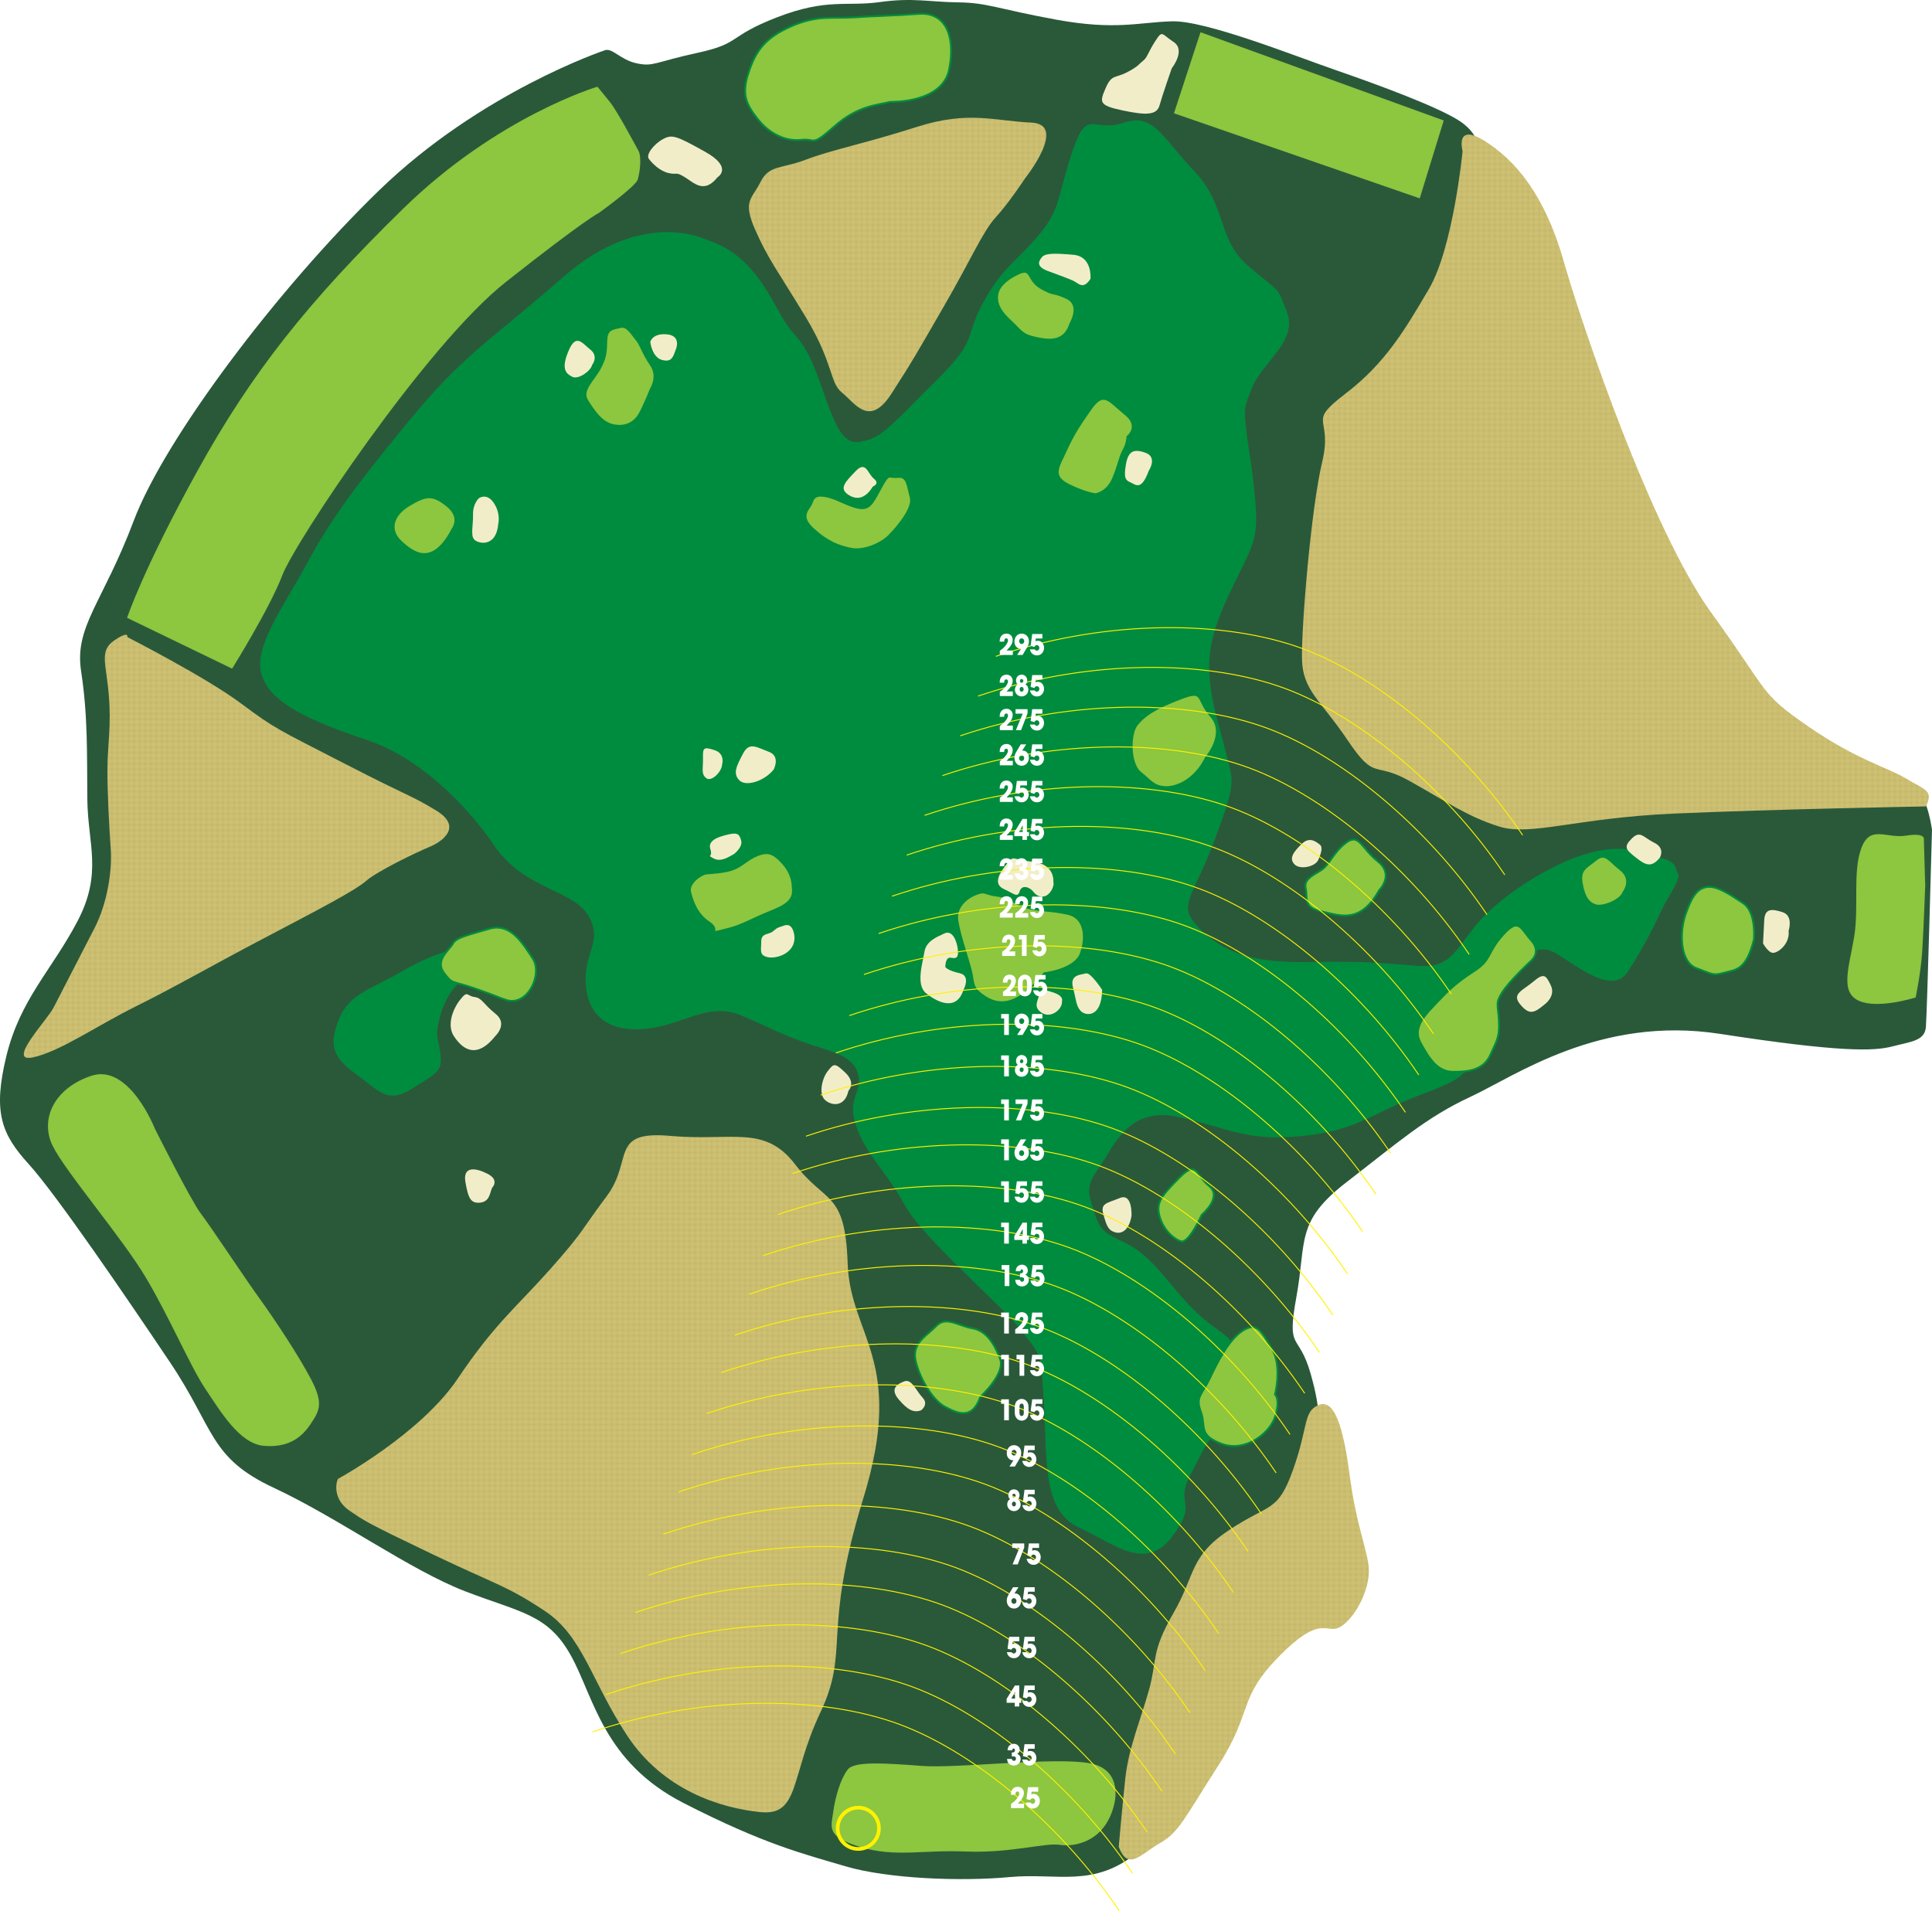 <!-- Generator: Adobe Illustrator 24.1.0, SVG Export Plug-In  -->
<svg version="1.1" xmlns="http://www.w3.org/2000/svg" xmlns:xlink="http://www.w3.org/1999/xlink" x="0px" y="0px"
	 width="1043.591px" height="1032.325px" viewBox="0 0 1043.591 1032.325" style="enable-background:new 0 0 1043.591 1032.325;"
	 xml:space="preserve">
<style type="text/css">
	.st0{fill:none;}
	.st1{clip-path:url(#SVGID_2_);fill:none;stroke:#C1B56C;stroke-width:2;stroke-dasharray:2,1;}
	.st2{fill:#2A593A;}
	.st3{fill:#008C3E;}
	.st4{fill:#F2EDC9;}
	.st5{fill:#8DC63F;stroke:#008C3E;}
	.st6{fill:#8DC63F;}
	.st7{fill:url(#NATIVE);}
	.st8{fill:none;stroke:#FFF200;stroke-width:0.5;}
	.st9{fill:none;stroke:#FFF200;stroke-width:2;}
	.st10{fill:#FFFFFF;}
</style>
<defs>
	
		<pattern  x="-43.056" y="777.066" width="72" height="72" patternUnits="userSpaceOnUse" id="NATIVE" viewBox="0 -72 72 72" style="overflow:visible;">
		<g>
			<rect y="-72" class="st0" width="72" height="72"/>
			<g>
				<defs>
					<rect id="SVGID_1_" y="-72" width="72" height="72"/>
				</defs>
				<use xlink:href="#SVGID_1_"  style="overflow:visible;fill:#D3C574;"/>
				<clipPath id="SVGID_2_">
					<use xlink:href="#SVGID_1_"  style="overflow:visible;"/>
				</clipPath>
				<line class="st1" x1="0.5" y1="-1.5" x2="71.5" y2="-1.5"/>
				<line class="st1" x1="0.5" y1="-4.5" x2="71.5" y2="-4.5"/>
				<line class="st1" x1="0.5" y1="-7.5" x2="71.5" y2="-7.5"/>
				<line class="st1" x1="0.5" y1="-10.5" x2="71.5" y2="-10.5"/>
				<line class="st1" x1="0.5" y1="-13.5" x2="71.5" y2="-13.5"/>
				<line class="st1" x1="0.5" y1="-16.5" x2="71.5" y2="-16.5"/>
				<line class="st1" x1="0.5" y1="-19.5" x2="71.5" y2="-19.5"/>
				<line class="st1" x1="0.5" y1="-22.5" x2="71.5" y2="-22.5"/>
				<line class="st1" x1="0.5" y1="-25.5" x2="71.5" y2="-25.5"/>
				<line class="st1" x1="0.5" y1="-28.5" x2="71.5" y2="-28.5"/>
				<line class="st1" x1="0.5" y1="-31.5" x2="71.5" y2="-31.5"/>
				<line class="st1" x1="0.5" y1="-34.5" x2="71.5" y2="-34.5"/>
				<line class="st1" x1="0.5" y1="-37.5" x2="71.5" y2="-37.5"/>
				<line class="st1" x1="0.5" y1="-40.5" x2="71.5" y2="-40.5"/>
				<line class="st1" x1="0.5" y1="-43.5" x2="71.5" y2="-43.5"/>
				<line class="st1" x1="0.5" y1="-46.5" x2="71.5" y2="-46.5"/>
				<line class="st1" x1="0.5" y1="-49.5" x2="71.5" y2="-49.5"/>
				<line class="st1" x1="0.5" y1="-52.5" x2="71.5" y2="-52.5"/>
				<line class="st1" x1="0.5" y1="-55.5" x2="71.5" y2="-55.5"/>
				<line class="st1" x1="0.5" y1="-58.5" x2="71.5" y2="-58.5"/>
				<line class="st1" x1="0.5" y1="-61.5" x2="71.5" y2="-61.5"/>
				<line class="st1" x1="0.5" y1="-64.5" x2="71.5" y2="-64.5"/>
				<line class="st1" x1="0.5" y1="-67.5" x2="71.5" y2="-67.5"/>
				<line class="st1" x1="0.5" y1="-70.5" x2="71.5" y2="-70.5"/>
			</g>
		</g>
	</pattern>
</defs>
<path class="st2" d="M326.335,27.292c0,0-66.687,22.347-121.499,75.486S88.964,236.95,72.219,281.35s-32.131,57.009-28.404,81.305
	c3.727,24.296,3.11,45.127,3.365,69.321c0.255,24.193,8.417,39.586-5.428,65.863c-13.845,26.277-30.853,42.035-38.29,72.533
	s-2.645,42.316,12.027,58.458C30.16,644.971,67.46,699.592,91.82,735.897s21.129,51.5,56.09,67.826s73.737,44.581,103.699,56.033
	s44.393,12.297,56.796,34.627c12.404,22.33,17.341,57.364,60.882,79.644s64.379,27.346,87.39,34.144
	c23.011,6.798,62.721,8.254,88.647,5.826c25.926-2.428,45.685,6.22,69.63-13.781s31.127-74.692,31.127-74.692l54.39-113.894
	l11.218-40.811c0,0,2.812-5.755-3.734-28.744c-6.546-22.99-13.146-11.371-7.661-41.649c5.485-30.278-0.607-40.466,27.133-61.883
	c27.74-21.417,43.015-35.003,66.974-46.107c23.959-11.104,69.69-43.941,134.584-33.955s83.119,9.415,93.205,6.795
	c10.086-2.62,17.462-2.957,18.101-10.444s3.302-106.652,3.302-106.652s-2.414-17.029-7.082-18.975
	c-4.668-1.945-49.274-11.747-49.274-11.747L777.932,266.556l20.754-184.251c0,0,1.505-8.573-9.248-16.259
	c-10.753-7.686-45.816-20.54-67.418-27.992s-70.78-27.119-89.005-26.547c-18.226,0.571-30.587,4.931-62.384-0.877
	s-37.119-9.163-52.959-9.354c-15.84-0.192-24.523-2.673-42.529-0.149s-28.428-2.233-55.426,8.225s-19.181,14.026-42.824,19.163
	s-23.856,7.632-32.972,5.694S330.563,25.332,326.335,27.292z"/>
<path class="st3" d="M382.022,129.712c0,0-34.313-18.002-77.451,19.665s-53.646,41.455-84.784,79.331s-42.768,54.809-54.39,76.426
	c-11.622,21.618-28.842,44.387-24.019,59.464s24.609,24.303,57.082,35.222c32.473,10.919,58.35,41.848,67.743,55.89
	s20.944,19.509,30.323,24.179c9.378,4.671,20.241,8.653,23.573,19.733c3.332,11.08-4.887,16.693-3.605,32.69
	s11.697,25.237,31.807,23.491c20.111-1.746,34.261-14.797,51.757-7.396c17.497,7.4,23.102,10.934,37.166,15.597
	c14.064,4.663,23.667,6.705,26.311,16.3c2.644,9.595-6.38,12.695-0.984,28.229c5.396,15.534,16.266,24.202,26.123,42.357
	c9.857,18.155,52.426,53.971,63.42,68.353c10.994,14.382,10.074,10.841,11.835,40.322c1.761,29.482-0.939,56.342,18.846,65.567
	c19.785,9.225,36.037,24.056,50.52,4.719c14.483-19.336,0.774-16.229,9.775-33.385s7.632-15.44,14.019-23.45
	s11.028-36.13,11.028-36.13s7.075-6.525-11.001-19.067c-18.076-12.542-26.101-28.3-38.804-39.365s-22.298-8.421-26.318-20.986
	s-6.424-15.418,1.672-26.744s15.489-33.509,43.269-27.268c27.78,6.241,36.362,13.084,65.728,10.295s38.722-12.175,59.165-20.208
	c20.443-8.032,28.554-9.988,33.565-20.967c5.011-10.979,22.773-52.034,22.773-52.034s10.268-10.53,19.531-6.888
	c9.263,3.642,32.039,25.548,41.388,11.476c9.349-14.071,16.068-28.367,18.574-33.857c2.505-5.489,10.601-16.816,8.769-19.213
	c-1.832-2.397,0.333-6.286-9.842-8.784c-10.175-2.498-18.069-7.857-38.288-2.453c-20.219,5.403-48.874,23.734-61.192,39.181
	c-12.318,15.447-14.591,22.994-31.393,21.763c-16.801-1.23-26.86-2.7-55.429-2.083c-28.569,0.617-45.602-2.67-60.709-16.588
	c-15.107-13.918-5.968-15.99,6.436-49.151s10.007-31.329,6.095-47.55s-7.468-24.673-8.75-40.67
	c-1.283-15.997,2.924-29.489,13.518-50.991c10.594-21.502,12.875-24.362,11.129-44.473c-1.746-20.111-3.238-24.108-4.629-36.448
	c-1.391-12.34-1.963-12.796,3.388-25.376c5.351-12.579,24.303-24.609,18.451-39.57c-5.852-14.961-2.644-9.595-20.496-24.766
	c-17.852-15.171-11.48-32.552-29.795-51.836c-18.316-19.284-21.763-31.393-38.325-25.881c-16.562,5.512-19.213-8.769-27.403,15.586
	s-5.893,30.865-18.783,45.856c-12.89,14.991-18.944,16.715-29.313,35.588c-10.369,18.873-2.483,19.546-24.505,41.294
	s-28.865,30.33-37.432,32.858c-8.567,2.528-13.709,3.107-21.169-16.88c-7.46-19.987-9.648-30.155-19.722-40.995
	C418.197,168.853,411.178,138.922,382.022,129.712z"/>
<path class="st4" d="M365.201,188.365c0,0,2.846-7.09-5.041-7.763c-7.886-0.673-8.907,4.128-8.907,4.128s0.927,8.227,6.301,9.704
	C362.928,195.911,363.608,192.71,365.201,188.365z"/>
<path class="st4" d="M319.846,197.122c0,0,3.65-4.577-0.927-8.227c-4.577-3.65-7.785-9.016-11.884,0.819
	c-4.098,9.835-1.238,12.116,2.079,13.825C312.431,205.248,319.165,200.323,319.846,197.122z"/>
<path class="st5" d="M480.87,55.043c0,0,28.229,0.984,31.856-17.65s-2.449-30.966-16.39-29.915
	c-13.941,1.051-23.312,1.066-35.195,1.885s-19.43-1.455-33.819,4.854c-14.389,6.308-19.292,13.63-23.158,25.521
	s-0.658,17.257,5.411,24.905c6.069,7.647,14.875,11.862,23.102,10.934c8.227-0.927,5.149,4.106,17.931-7.228
	C463.388,57.014,473.787,56.883,480.87,55.043z"/>
<path class="st4" d="M269.128,283.028c0,0,1.477-5.374-2.303-11.196c-3.781-5.822-8.118-2.73-8.118-2.73s-3.309,2.977-3.186,8.69
	c0.123,5.714-1.354,11.087,0.479,13.484S268.006,296.172,269.128,283.028z"/>
<path class="st4" d="M417.904,415.699c0,0,3.874-7.206-2.644-9.595s-10.523-5.583-13.941,1.051
	c-3.418,6.634-5.583,10.523-2.034,14.288C402.834,425.208,412.886,421.993,417.904,415.699z"/>
<path class="st4" d="M390.015,413.115c0,0,1.933-5.946-4.012-7.879c-5.946-1.933-6.402-1.361-6.279,4.353s-1.129,8.459,1.731,10.74
	C384.316,422.609,389.907,416.772,390.015,413.115z"/>
<path class="st4" d="M396.492,461.331c0,0,4.794-3.665,3.874-7.206s-2.064-4.454-6.634-3.418s-11.652,2.876-10.044,7.901
	c1.608,5.026-2.281,2.861,1.608,5.026C389.185,465.8,393.066,463.279,396.492,461.331z"/>
<path class="st4" d="M429.133,506.077c0,0-0.355-7.771-5.381-6.163c-5.026,1.608-3.997,1.492-6.394,3.324s-6.17,0.695-6.163,5.381
	c0.007,4.686-1.245,7.43,3.556,8.451C419.553,518.092,429.604,514.876,429.133,506.077z"/>
<path class="st4" d="M267.511,559.704c0,0,7.075-6.525,0.209-12c-6.866-5.475-7.213-8.56-11.443-9.124
	c-4.229-0.565-3.549-3.766-7.655,1.384s-7.292,13.84-3.511,19.662C248.893,565.447,256.562,573.435,267.511,559.704z"/>
<path class="st4" d="M265.813,641.646c0,0,4.222-4.121-2.412-7.539c-6.634-3.418-13.492-4.207-11.992,4.476
	c1.499,8.683,2.876,11.652,8.017,11.072C264.568,649.076,264.56,644.39,265.813,641.646z"/>
<path class="st4" d="M458.293,589.227c0,0,4.222-4.121-1.615-9.711s-6.293-5.018-9.487-1.013
	c-3.193,4.005-4.895,12.007-1.918,15.317S456.251,598.83,458.293,589.227z"/>
<path class="st4" d="M520.375,534.845c0,0,4.33-7.778-2.072-9.139c-6.402-1.361-7.662-3.302-7.662-3.302s-0.123-5.714,3.078-5.033
	c3.201,0.681,4.113-0.464,3.65-4.577c-0.464-4.113-2.76-10.624-7.213-8.56s-9.936,4.244-10.841,10.074
	c-0.905,5.83-4.772,17.721,0.95,22.283C505.985,541.153,516.508,546.736,520.375,534.845z"/>
<path class="st4" d="M573.639,540.817c0,0,1.253-2.745-4.693-4.678s-6.974-1.817-7.655,1.384s-3.418,6.634,1.615,9.711
	C567.94,550.311,574.103,544.93,573.639,540.817z"/>
<path class="st4" d="M595.343,534.726c0,0-6.301-9.704-8.814-8.9c-2.513,0.804-8.799,0.471-6.959,7.554s1.615,9.711,4.02,12.564
	S595.025,550.383,595.343,534.726z"/>
<path class="st4" d="M568.965,476.256c0,0,1.013-9.487-11.102-10.725c-12.116-1.238-9.835-4.098-14.397,1.623
	s-6.611,10.639-1.122,13.144c5.489,2.505,7.322,4.902,8.459,1.129s5.482-2.18,7.314,0.217c1.832,2.397,4.005,3.193,6.518,2.389
	C567.148,483.23,569.769,478.769,568.965,476.256z"/>
<path class="st4" d="M711.912,464.829c0,0,3.418-6.634,1.129-8.459s-5.721-4.562-9.943-0.441c-4.222,4.121-6.959,7.554-3.983,10.863
	C702.092,470.101,710.203,468.146,711.912,464.829z"/>
<path class="st4" d="M611.194,656.866c0,0,0.666-12.572-6.301-9.704s-10.624,2.76-8.9,8.814c1.724,6.054,2.528,8.567,6.301,9.704
	C606.067,666.817,609.948,664.297,611.194,656.866z"/>
<path class="st4" d="M497.537,761.843c0,0,4.338-3.092,0.789-6.858c-3.549-3.766-5.845-10.276-9.842-8.784
	c-3.997,1.492-7.879,4.012-3.07,9.719C490.223,761.626,493.54,763.335,497.537,761.843z"/>
<path class="st4" d="M834.202,542.688c0,0,6.279-4.353,3.526-10.291c-2.752-5.938-3.896-6.851-9.603-2.042
	s-11.76,6.533-6.952,12.239C825.983,548.301,828.495,547.497,834.202,542.688z"/>
<path class="st4" d="M896.587,463.278c0,0,3.078-5.033-2.984-7.995c-6.062-2.962-7.554-6.959-12.232-2.266
	c-4.678,4.693-2.962,6.062,2.188,10.168S892.025,468.999,896.587,463.278z"/>
<path class="st4" d="M966.133,502.823c0,0,2.73-8.118-3.216-10.052c-5.946-1.933-9.603-2.042-9.936,4.244
	c-0.333,6.286-0.666,12.572-0.666,12.572s2.636,4.91,5.265,5.134S966.944,510.021,966.133,502.823z"/>
<path class="st4" d="M620.495,254.355c0,0,4.902-7.322-1.615-9.711c-6.518-2.39-9.487-1.013-10.732,6.417
	c-1.245,7.43-0.101,8.343,2.644,9.595S616.513,265.218,620.495,254.355z"/>
<path class="st4" d="M589.017,150.639c0,0,1.238-12.116-9.277-13.013s-15.201-0.89-17.026,1.398
	c-1.825,2.289-3.078,5.033,3.44,7.423c6.518,2.39,10.863,3.983,13.608,5.235C582.507,152.934,585.027,156.816,589.017,150.639z"/>
<path class="st4" d="M632.948,36.859c0,0,7.756-9.726,1.006-14.172s-5.953-6.619-9.943-0.441s-4.214,8.806-6.611,10.639
	c-2.397,1.832-2.281,2.861-8.675,6.185c-6.394,3.324-8.227,0.927-11.529,8.589s-3.642,9.263,9.162,11.985
	c12.804,2.722,18.518,2.599,19.995-2.775C627.829,51.495,632.948,36.859,632.948,36.859z"/>
<path class="st4" d="M387.567,95.762c0,0,8.791-5.157-6.765-13.817c-15.556-8.661-17.729-9.457-22.638-6.821
	c-4.91,2.636-9.472,8.358-7.64,10.755c1.832,2.397,5.953,6.619,10.755,7.64s3.541-0.92,8.574,2.158
	C374.887,98.753,380.268,104.916,387.567,95.762z"/>
<path class="st5" d="M244.448,285.81c0,0,5.018-6.293-2.991-12.68s-11.551-5.467-20.342-0.31
	c-8.791,5.157-11.521,13.275-4.54,19.778C223.555,299.099,233.738,306.283,244.448,285.81z"/>
<path class="st5" d="M351.523,210.214c0,0,4.446-6.75,0.094-13.028s-5.388-10.848-7.793-13.701
	c-2.404-2.853-5.041-7.763-8.582-6.843s-7.198,0.811-7.647,6.069c-0.449,5.258,0.471,8.799-3.403,16.005
	c-3.874,7.206-10.609,12.131-6.828,17.953c3.781,5.822,7.561,11.645,13.963,13.006c6.402,1.361,11.312-1.275,13.933-5.736
	C347.88,219.477,351.523,210.214,351.523,210.214z"/>
<path class="st5" d="M480.214,289.434c0,0,13.578-13.507,11.738-20.589c-1.84-7.082-1.847-11.768-6.989-11.188
	c-5.142,0.58-4.461-2.621-8.791,5.157c-4.33,7.778-5.923,12.123-11.181,11.674c-5.258-0.449-11.435-4.439-16.809-5.916
	c-5.374-1.477-8.459-1.129-9.595,2.644c-1.137,3.773-7.531,7.097,0.595,14.513s14.071,9.349,20.473,10.71
	S475.536,294.127,480.214,289.434z"/>
<path class="st4" d="M471.487,262.821c0,0,3.997-1.492,0.565-4.229s-4.244-9.936-9.835-4.098c-5.59,5.837-9.356,9.386-3.751,12.92
	C464.071,270.946,468.409,267.854,471.487,262.821z"/>
<path class="st5" d="M428.176,479.109c0,0,0.333-6.286-5.048-12.449s-8.582-6.843-14.064-4.663
	c-5.482,2.18-8.676,6.185-13.701,7.793c-5.026,1.608-10.74,1.731-13.825,2.079c-3.085,0.348-9.82,5.273-8.784,9.842
	s3.448,12.108,10.197,16.554c6.75,4.446-1.361,6.402,6.75,4.446c8.111-1.956,9.595-2.644,19.987-7.46
	C420.08,490.435,429.791,488.82,428.176,479.109z"/>
<path class="st5" d="M578.199,174.769c0,0,6.155-10.066-2.079-13.825c-8.234-3.758-5.83-0.905-13.608-5.235
	c-7.778-4.33-4.932-11.42-12.355-7.98c-7.423,3.44-10.616,7.445-11.297,10.646c-0.681,3.201-0.673,7.886,6.308,14.389
	c6.982,6.503,6.641,8.103,14.644,9.805C567.814,184.271,575.129,184.488,578.199,174.769z"/>
<path class="st5" d="M609.038,235.86c0,0,7.191-5.497-1.391-12.34c-8.582-6.843-11.334-12.781-18.518-2.599
	s-9.805,14.644-13.563,22.878c-3.758,8.234-7.864,13.383,1.514,18.054c9.378,4.671,14.636,5.119,14.636,5.119
	s6.17-0.696,9.472-8.358c3.302-7.662,3.41-11.319,5.576-15.208S609.038,235.86,609.038,235.86z"/>
<path class="st5" d="M651.483,409.156c0,0,11.065-12.703,2.707-22.175c-8.358-9.472-3.223-14.737-16.7-9.573
	c-13.477,5.164-19.299,8.945-23.405,14.094c-4.106,5.149-3.852,21.262,1.87,25.824c5.721,4.562,7.097,7.531,13.383,7.864
	C635.624,425.524,645.56,421.279,651.483,409.156z"/>
<path class="st5" d="M564.13,525.747c0,0,16.453-1.855,19.64-10.545c3.186-8.69,2.483-19.546-7.12-21.588
	c-9.603-2.042-14.745-1.462-21.719-3.28s-9.494-5.699-16.352-6.488c-6.858-0.789-6.062-2.962-11.544-0.782
	s-10.16,6.873-10.037,12.587c0.123,5.714,5.519,21.247,7.359,28.33s0.015,9.371,7.337,14.273
	C539.016,543.158,549.075,544.628,564.13,525.747z"/>
<path class="st5" d="M744.965,480.89c0,0,8.444-8.242-0.71-15.541c-9.154-7.299-10.081-15.526-17.272-10.029
	s-8.552,11.899-13.918,15.107s-8.791,5.157-7.756,9.726c1.036,4.57-1.47,10.059,8.133,12.101S734.595,499.763,744.965,480.89z"/>
<path class="st5" d="M947.398,507.538c0,0,1.462-14.745-5.86-19.647c-7.322-4.902-14.071-9.349-19.213-8.769
	c-5.142,0.58-8.335,4.585-11.862,14.875c-3.526,10.291-2.816,25.832,5.875,29.018c8.69,3.186,8.806,4.214,14.86,2.49
	C937.253,523.782,943.083,524.687,947.398,507.538z"/>
<path class="st5" d="M876.846,482.166c0,0,5.475-6.866-1.391-12.34c-6.866-5.475-8.358-9.472-13.608-5.235
	c-5.25,4.237-8.791,5.157-7.408,12.811s3.788,10.508,7.561,11.645C865.774,490.183,875.253,486.511,876.846,482.166z"/>
<path class="st5" d="M826.394,519.616c0,0,6.735-4.925,0.782-11.544c-5.953-6.619-6.649-12.789-15.433-2.947
	c-8.784,9.842-5.807,13.152-15.511,19.452c-9.704,6.301-13.926,10.422-19.972,16.831c-6.047,6.409-13.578,13.507-8.993,21.842
	c4.584,8.335,9.053,15.642,17.396,15.743c8.343,0.101,16.569-0.826,20.328-9.061c3.758-8.234,5.127-9.951,4.656-18.749
	c-0.471-8.799-2.072-9.139,1.918-15.317S826.394,519.616,826.394,519.616z"/>
<path class="st5" d="M649.134,656.235c0,0,11.413-9.618,3.975-15.549c-7.438-5.931-6.308-14.389-16.121-4.431
	c-9.812,9.958-12.55,13.391-10.71,20.473c1.84,7.082,7.105,12.217,11.45,13.81C642.074,672.131,649.134,656.235,649.134,656.235z"/>
<path class="st5" d="M688.715,753.31c0,0,3.975-15.548-1.754-24.796s-7.909-14.73-15.672-9.689s-13.686,17.164-17.901,25.97
	s-7.756,9.726-4.772,17.721c2.984,7.995-1.694,12.688,11.342,17.467c13.036,4.779,26.389-6.099,29.003-15.246
	C691.576,755.591,688.715,753.31,688.715,753.31z"/>
<path class="st5" d="M529.524,754.592c0,0,13.694-12.478,10.71-20.473c-2.984-7.995-7.453-15.302-14.883-16.547
	c-7.43-1.245-14.296-6.72-19.43-1.455s-13.013,9.277-11.514,17.96c1.499,8.683,8.72,21.928,15.926,25.802
	C517.539,763.754,525.201,767.056,529.524,754.592z"/>
<path class="st6" d="M323.601,114.948c0,0,19.748-14.202,20.885-17.975c1.137-3.773,2.266-12.232,0.318-15.657
	c-1.948-3.425-11.233-21.124-15.47-26.374s-6.641-8.103-6.641-8.103s-53.915,15.971-105.033,65.993s-81.684,88.355-111.084,141.656
	s-37.929,79.257-37.929,79.257l56.727,27.451c0,0,20.29-32.488,27.118-50.441c6.828-17.953,77.627-124.347,120.657-158.357
	S323.601,114.948,323.601,114.948z"/>
<path class="st6" d="M83.599,609.594c0,0-13.884-35.405-34.444-28.401s-27.504,23.928-20.739,37.746s37.334,49.424,50.168,70.888
	c12.834,21.464,24.19,48.302,32.323,60.403c8.133,12.101,18.446,29.684,31.59,30.805s20.335-4.375,25.237-11.697
	c4.902-7.322,7.068-11.211,0.419-24c-6.649-12.789-19.823-32.653-27.84-43.725c-8.017-11.073-26.232-38.699-31.729-45.89
	S83.599,609.594,83.599,609.594z"/>
<path class="st3" d="M253.605,510.242c0,0-19.307,4.259-35.405,13.884c-16.098,9.625-29.351,12.161-35.042,26.34
	c-5.691,14.18-3.395,20.69,9.075,29.699s16.94,16.315,30.069,8.066c13.129-8.249,16.67-9.169,15.627-18.424
	c-1.043-9.255-3.1-9.023-0.602-19.198c2.498-10.175,6.944-16.925,11.282-20.017c4.338-3.093,6.735-4.925,6.735-4.925
	L253.605,510.242z"/>
<path class="st5" d="M286.884,533.768c2.925-5.01,3.694-11.624,0.902-15.923c-6.301-9.704-12.602-19.408-23.682-16.076
	c-11.08,3.332-17.706,4.599-19.415,7.916s-9.928,8.93-5.003,15.664s4.121,4.222,16.584,8.545
	c12.453,4.319,13.606,5.234,17.372,6.369C279.225,541.947,284.06,538.605,286.884,533.768z"/>
<path class="st6" d="M601.758,975.039c0,0,5.684-18.865-12.95-22.493c-18.633-3.627-71.535,2.857-90.965,1.402
	c-19.43-1.455-36.231-2.685-39.881,1.892s-6.72,14.296-7.849,22.754c-1.129,8.459-4.207,13.492,14.658,19.176
	s33.487,1.432,57.03,2.423c23.543,0.991,43.19-4.869,50.621-3.623C579.852,997.816,596.762,995.389,601.758,975.039z"/>
<path class="st6" d="M1039.919,478.363l-0.725-24.912c0,0,1.137-3.773-9.603-2.042c-10.74,1.731-19.437-6.14-24.216,6.895
	c-4.779,13.036-1.092,31.886-3.923,48.347c-2.831,16.461-7.61,29.496,2.797,34.051c10.407,4.555,30.51-1.877,30.51-1.877
	s2.722-12.804,3.504-24.347S1039.919,478.363,1039.919,478.363z"/>
<polygon class="st6" points="779.844,65.081 648.46,17.407 634.13,61.199 766.883,107.157 "/>
<path class="st7" d="M553.732,96.297c0,0,23.267-29.179,3.381-30.061c-19.886-0.883-34.066-6.574-61.708,2.27
	c-27.642,8.844-46.492,12.531-59.969,17.695s-19.995,2.775-24.665,12.153c-4.671,9.378-9.812,9.958-2.816,25.832
	c6.996,15.874,11.805,21.58,27.159,46.926c15.354,25.346,12.856,35.521,19.722,40.995c6.866,5.475,14.658,19.176,26.628,0.643
	s13.679-21.849,28.495-47.472c14.816-25.622,20.963-40.374,27.922-47.928C544.84,109.796,553.732,96.297,553.732,96.297z"/>
<path class="st7" d="M68.777,344.144c0,0,1.137-3.773-7.082,1.84c-8.219,5.613-4.323,12.463-2.924,29.489
	c1.398,17.026-0.643,26.628-0.737,39.657s0.965,31.654,1.784,43.538s-1.896,29.373-8.732,42.641s-18.798,36.485-22.216,43.119
	c-3.418,6.634-25.78,29.983-11.043,26.759s34.029-16.853,55.725-27.63s39.279-21.09,68.282-36.336
	c29.003-15.245,49.671-25.906,55.833-31.288c6.163-5.381,27.403-15.586,34.369-18.454s18.039-10.885,3.511-19.662
	c-14.528-8.776-12.695-6.38-49.181-25.178s-37.514-18.682-56.278-32.709S68.777,344.144,68.777,344.144z"/>
<path class="st7" d="M182.524,798.914c0,0,44.645-24.299,64.711-54.158c20.066-29.859,31.595-38.449,50.075-59.277
	c18.48-20.829,15.967-20.025,30.45-39.361c14.483-19.336,1.201-35.543,34.347-32.51c33.146,3.033,50.845-6.252,67.336,15.321
	c16.491,21.573,27.107,14.128,28.427,53.552c1.32,39.425,31.396,52.176,8.544,126.609c-22.852,74.433-6.956,81.493-23.357,116.146
	s-10.882,55.901-32.485,53.649c-21.603-2.251-52.359-11.802-71.834-41.37c-19.475-29.568-23.741-53.56-44.562-67.355
	s-25.507-13.787-60.732-30.645c-35.225-16.857-36.37-17.77-44.836-23.585C180.142,810.117,181.272,801.659,182.524,798.914z"/>
<path class="st7" d="M604.308,997.662c0,0,1.795-21.031,3.597-37.376c1.802-16.345,8.406-31.669,12.838-47.79
	c4.431-16.121,0.883-19.886,13.077-41.048s8.522-30.641,30.327-45.075c21.805-14.434,26.041-9.184,34.347-32.51
	s5.321-31.321,13.772-34.878s13.275,11.521,16.745,37.686c3.47,26.165,8.286,36.557,10.134,48.325
	c1.847,11.768-6.241,27.78-14.461,33.393c-8.219,5.613-9.726-7.756-33.116,15.709c-23.39,23.465-14.352,29.736-33.39,59.479
	c-19.037,29.743-21.427,36.261-31.703,42.106C616.199,1001.529,609.472,1011.139,604.308,997.662z"/>
<path class="st7" d="M1040.308,435.622c0,0-82.622,1.503-135.988,3.873s-77.234,12.351-94.499,7.007
	c-17.265-5.344-29.164-13.896-48.609-24.722s-18.17,0.486-33.176-21.775s-24.385-26.931-24.755-44.073
	c-0.37-17.142,4.899-81.261,10.916-106.413s-9.061-20.328,12.512-36.818s32.058-34.335,45.165-56.641s18.166-74.426,18.166-74.426
	s-4.368-15.649,11.876-5.504s32.387,28.633,42.73,64.958c10.343,36.325,47.658,145.632,79.727,189.922s25.667,42.929,52.21,61.286
	c26.542,18.357,43.119,22.216,53.186,28.371C1039.837,426.823,1044.522,426.815,1040.308,435.622z"/>
<g>
	<path class="st8" d="M320.02,935.598c55.431-18.827,117.886-20.285,161.757-5.559c41.941,14.078,90.51,54.235,122.784,102.146"/>
	<path class="st8" d="M335.207,893.227c55.431-18.827,117.886-20.285,161.757-5.559c41.941,14.078,90.51,54.235,122.784,102.146"/>
	<path class="st8" d="M327.25,915.428c55.431-18.827,117.886-20.285,161.757-5.559c41.941,14.078,90.51,54.235,122.784,102.146"/>
	<path class="st8" d="M343.141,871.092c55.431-18.827,117.886-20.285,161.757-5.559c41.941,14.078,90.51,54.235,122.784,102.146"/>
	<path class="st8" d="M358.329,828.72c55.431-18.827,117.886-20.285,161.757-5.559c41.941,14.078,90.51,54.235,122.784,102.146"/>
	<path class="st8" d="M350.371,850.922c55.431-18.827,117.886-20.285,161.757-5.559c41.941,14.078,90.51,54.235,122.784,102.146"/>
	<path class="st8" d="M366.489,805.953c55.431-18.827,117.886-20.285,161.757-5.559c41.941,14.078,90.51,54.235,122.784,102.146"/>
	<path class="st8" d="M381.677,763.582c55.431-18.827,117.886-20.285,161.757-5.559c41.941,14.078,90.51,54.235,122.784,102.146"/>
	<path class="st8" d="M373.719,785.783c55.431-18.827,117.886-20.285,161.757-5.559c41.941,14.078,90.51,54.235,122.784,102.146"/>
	<path class="st8" d="M389.61,741.447c55.431-18.827,117.886-20.285,161.757-5.559c41.941,14.078,90.51,54.235,122.784,102.146"/>
	<path class="st8" d="M404.798,699.075c55.431-18.827,117.886-20.285,161.757-5.559c41.941,14.078,90.51,54.235,122.784,102.146"/>
	<path class="st8" d="M396.84,721.276c55.431-18.827,117.886-20.285,161.757-5.559c41.941,14.078,90.51,54.235,122.784,102.146"/>
	<path class="st8" d="M420.212,656.071c55.431-18.827,117.886-20.285,161.757-5.559c41.941,14.078,90.51,54.235,122.784,102.146"/>
	<path class="st8" d="M412.254,678.272c55.431-18.827,117.886-20.285,161.757-5.559c41.941,14.078,90.51,54.235,122.784,102.146"/>
	<path class="st8" d="M428.146,633.936c55.431-18.827,117.886-20.285,161.757-5.559c41.941,14.078,90.51,54.235,122.784,102.146"/>
	<path class="st8" d="M443.333,591.565c55.431-18.827,117.886-20.285,161.757-5.559c41.941,14.078,90.51,54.235,122.784,102.146"/>
	<path class="st8" d="M435.375,613.766c55.431-18.827,117.886-20.285,161.757-5.559c41.941,14.078,90.51,54.235,122.784,102.146"/>
	<path class="st8" d="M451.494,568.798c55.431-18.827,117.886-20.285,161.757-5.559c41.941,14.078,90.51,54.235,122.784,102.146"/>
	<path class="st8" d="M466.681,526.426c55.431-18.827,117.886-20.285,161.757-5.559c41.941,14.078,90.51,54.235,122.784,102.146"/>
	<path class="st8" d="M458.723,548.627c55.431-18.827,117.886-20.285,161.757-5.559c41.941,14.078,90.51,54.235,122.784,102.146"/>
	<path class="st8" d="M474.615,504.291c55.431-18.827,117.886-20.285,161.757-5.559c41.941,14.078,90.51,54.235,122.784,102.146"/>
	<path class="st8" d="M489.802,461.92c55.431-18.827,117.886-20.285,161.757-5.559c41.941,14.078,90.51,54.235,122.784,102.146"/>
	<path class="st8" d="M499.428,440.446c55.431-18.827,117.886-20.285,161.757-5.559c41.941,14.078,90.51,54.235,122.784,102.146"/>
	<path class="st8" d="M509.053,418.973c55.431-18.827,117.886-20.285,161.757-5.559c41.941,14.078,90.51,54.235,122.784,102.146"/>
	<path class="st8" d="M518.679,397.499c55.431-18.827,117.886-20.285,161.757-5.559c41.941,14.078,90.51,54.235,122.784,102.146"/>
	<path class="st8" d="M528.304,376.026c55.431-18.827,117.886-20.285,161.757-5.559c41.941,14.078,90.51,54.235,122.784,102.146"/>
	<path class="st8" d="M537.93,354.553c55.431-18.827,117.886-20.285,161.757-5.559c41.941,14.078,90.51,54.235,122.784,102.146"/>
	<path class="st8" d="M481.845,484.121c55.431-18.827,117.886-20.285,161.757-5.559c41.941,14.078,90.51,54.235,122.784,102.146"/>
	<circle class="st9" cx="463.61" cy="987.646" r="11.156"/>
</g>
<g>
	<path class="st10" d="M553.148,974.324v2.434h-7.022v-2.25c1.251-0.934,2.099-1.561,3.04-2.755
		c0.309-0.398,1.372-1.745,1.372-2.893c0-0.459-0.229-1.102-0.942-1.102c-0.996,0-1.103,1.133-1.143,1.791h-2.422
		c0.027-0.735,0.054-1.669,0.592-2.602c0.847-1.5,2.341-1.73,3.066-1.73c2.22,0,3.389,1.684,3.389,3.291
		c0,2.403-1.735,4.24-3.308,5.817H553.148z"/>
	<path class="st10" d="M555.31,965.43h5.501v2.434h-3.551l-0.215,1.546c0.269-0.168,0.565-0.337,1.345-0.337
		c2.355,0,3.322,2.235,3.322,3.796c0,1.73-1.143,4.118-3.819,4.118c-2.139,0-3.497-1.469-3.793-3.26h2.555
		c0.229,0.352,0.484,0.536,0.699,0.612c0.216,0.092,0.391,0.092,0.471,0.092c0.727,0,1.346-0.674,1.346-1.5
		c0-0.735-0.471-1.485-1.359-1.485c-0.498,0-1.009,0.214-1.305,0.98l-2.058-0.582L555.31,965.43z"/>
</g>
<g>
	<path class="st10" d="M546.55,950.156c0.053,0.26,0.228,1.041,1.143,1.056c0.74,0,1.09-0.551,1.09-1.271
		c0-1.072-0.969-1.148-1.332-1.148h-0.901v-2.128h0.43c0.229,0,1.251,0,1.251-1.133c0-0.49-0.202-0.995-0.699-0.995
		c-0.74,0-0.767,0.704-0.781,0.98h-2.501c0.04-2.709,2.045-3.521,3.403-3.521c1.937,0,3.12,1.5,3.12,3.092
		c0,1.561-0.955,2.143-1.319,2.373c1.87,0.719,1.87,2.357,1.87,2.74c0,1.975-1.681,3.551-3.685,3.551
		c-1.157,0-2.461-0.505-3.106-1.592c-0.444-0.735-0.512-1.592-0.552-2.005H546.55z"/>
	<path class="st10" d="M553.406,942.211h5.501v2.434h-3.551l-0.215,1.546c0.269-0.168,0.565-0.337,1.345-0.337
		c2.355,0,3.322,2.235,3.322,3.796c0,1.73-1.143,4.118-3.819,4.118c-2.139,0-3.497-1.47-3.793-3.26h2.555
		c0.229,0.352,0.484,0.536,0.699,0.612c0.216,0.092,0.391,0.092,0.471,0.092c0.727,0,1.346-0.674,1.346-1.5
		c0-0.735-0.471-1.485-1.359-1.485c-0.498,0-1.009,0.214-1.305,0.98l-2.057-0.582L553.406,942.211z"/>
</g>
<g>
	<path class="st10" d="M543.738,919.843v-2.112l4.452-7.225h2.367v7.072h1.103v2.266h-1.103v1.99h-2.434v-1.99H543.738z
		 M548.284,917.577v-3.551h-0.027l-1.964,3.551H548.284z"/>
	<path class="st10" d="M553.406,910.505h5.501v2.434h-3.551l-0.215,1.546c0.269-0.168,0.565-0.337,1.345-0.337
		c2.355,0,3.322,2.235,3.322,3.796c0,1.73-1.143,4.118-3.819,4.118c-2.139,0-3.497-1.469-3.793-3.26h2.555
		c0.229,0.352,0.484,0.536,0.699,0.612c0.216,0.092,0.391,0.092,0.471,0.092c0.727,0,1.346-0.674,1.346-1.5
		c0-0.735-0.471-1.485-1.359-1.485c-0.498,0-1.009,0.214-1.305,0.98l-2.057-0.582L553.406,910.505z"/>
</g>
<g>
	<path class="st10" d="M545.097,884.208h5.501v2.434h-3.551l-0.215,1.546c0.269-0.168,0.565-0.337,1.345-0.337
		c2.355,0,3.322,2.235,3.322,3.796c0,1.73-1.143,4.118-3.819,4.118c-2.139,0-3.497-1.469-3.793-3.26h2.555
		c0.229,0.352,0.484,0.536,0.699,0.612c0.216,0.092,0.391,0.092,0.471,0.092c0.727,0,1.346-0.674,1.346-1.5
		c0-0.735-0.471-1.485-1.359-1.485c-0.498,0-1.009,0.214-1.305,0.98l-2.058-0.582L545.097,884.208z"/>
	<path class="st10" d="M553.406,884.208h5.501v2.434h-3.551l-0.215,1.546c0.269-0.168,0.565-0.337,1.345-0.337
		c2.355,0,3.322,2.235,3.322,3.796c0,1.73-1.143,4.118-3.819,4.118c-2.139,0-3.497-1.469-3.793-3.26h2.555
		c0.229,0.352,0.484,0.536,0.699,0.612c0.216,0.092,0.391,0.092,0.471,0.092c0.727,0,1.346-0.674,1.346-1.5
		c0-0.735-0.471-1.485-1.359-1.485c-0.498,0-1.009,0.214-1.305,0.98l-2.057-0.582L553.406,884.208z"/>
</g>
<g>
	<path class="st10" d="M547.961,860.816l0.027,0.031c0.121-0.061,0.296-0.061,0.484-0.061c1.453,0,3.134,1.271,3.134,3.842
		c0,2.587-1.762,4.317-3.86,4.317c-1.251,0-2.407-0.521-3.08-1.531c-0.632-0.811-0.847-1.975-0.847-2.847
		c0-1.148,0.417-2.158,0.914-3.031l2.476-4.133h2.945L547.961,860.816z M547.666,866.403c0.753,0,1.399-0.628,1.399-1.531
		c0-0.735-0.484-1.546-1.399-1.546c-0.807,0-1.345,0.704-1.345,1.5C546.321,865.883,547.047,866.403,547.666,866.403z"/>
	<path class="st10" d="M553.406,857.402h5.501v2.434h-3.551l-0.215,1.546c0.269-0.168,0.565-0.337,1.345-0.337
		c2.355,0,3.322,2.235,3.322,3.796c0,1.73-1.143,4.118-3.819,4.118c-2.139,0-3.497-1.469-3.793-3.26h2.555
		c0.229,0.352,0.484,0.536,0.699,0.612c0.216,0.092,0.391,0.092,0.471,0.092c0.727,0,1.346-0.674,1.346-1.5
		c0-0.735-0.471-1.485-1.359-1.485c-0.498,0-1.009,0.214-1.305,0.98l-2.057-0.582L553.406,857.402z"/>
</g>
<g>
	<path class="st10" d="M553.246,833.757v2.22l-3.497,9.108h-2.797l3.672-8.894h-3.861v-2.434H553.246z"/>
	<path class="st10" d="M555.759,833.757h5.501v2.434h-3.551l-0.215,1.546c0.269-0.168,0.565-0.337,1.345-0.337
		c2.355,0,3.322,2.235,3.322,3.796c0,1.73-1.143,4.118-3.819,4.118c-2.139,0-3.497-1.47-3.793-3.26h2.555
		c0.229,0.352,0.484,0.536,0.699,0.612c0.216,0.092,0.391,0.092,0.471,0.092c0.727,0,1.346-0.674,1.346-1.5
		c0-0.735-0.471-1.485-1.359-1.485c-0.498,0-1.009,0.214-1.305,0.98l-2.058-0.582L555.759,833.757z"/>
</g>
<g>
	<path class="st10" d="M551.324,812.72c0,1.929-1.533,3.582-3.618,3.582c-2.085,0-3.644-1.653-3.644-3.582
		c0-0.429,0.067-2.128,1.56-2.862c-0.323-0.291-0.968-0.888-0.968-2.128c0-1.638,1.116-3.184,3.039-3.184
		c1.978,0,3.039,1.623,3.039,3.153c0,1.271-0.659,1.867-0.968,2.158C551.23,810.562,551.324,812.23,551.324,812.72z
		 M547.733,813.761c0.646,0,1.05-0.689,1.05-1.286c0-0.612-0.39-1.301-1.09-1.301c-0.565,0-1.09,0.475-1.09,1.286
		C546.603,813.149,547.034,813.761,547.733,813.761z M547.68,808.97c0.47,0,0.928-0.429,0.928-1.072c0-0.582-0.444-1.01-0.902-1.01
		c-0.47,0-0.928,0.413-0.928,1.041C546.778,808.709,547.33,808.97,547.68,808.97z"/>
	<path class="st10" d="M553.406,804.76h5.501v2.434h-3.551l-0.215,1.546c0.269-0.168,0.565-0.337,1.345-0.337
		c2.355,0,3.322,2.235,3.322,3.796c0,1.73-1.143,4.118-3.819,4.118c-2.139,0-3.497-1.47-3.793-3.26h2.555
		c0.229,0.352,0.484,0.536,0.699,0.612c0.216,0.092,0.391,0.092,0.471,0.092c0.727,0,1.346-0.674,1.346-1.5
		c0-0.735-0.471-1.485-1.359-1.485c-0.498,0-1.009,0.214-1.305,0.98l-2.057-0.582L553.406,804.76z"/>
</g>
<g>
	<path class="st10" d="M547.451,788.787l-0.027-0.031c-0.094,0.046-0.242,0.061-0.484,0.061c-1.426,0-3.134-1.332-3.134-3.842
		c0-2.587,1.762-4.301,3.86-4.301c1.251,0,2.407,0.505,3.134,1.485c0.659,0.765,0.834,1.822,0.834,2.817
		c-0.014,1.209-0.444,2.22-0.955,3.092l-2.476,4.148h-2.945L547.451,788.787z M547.72,783.215c-0.727,0-1.372,0.612-1.372,1.515
		c0,0.735,0.471,1.546,1.372,1.546c0.834,0,1.372-0.704,1.372-1.5C549.091,783.735,548.365,783.215,547.72,783.215z"/>
	<path class="st10" d="M553.406,780.888h5.501v2.434h-3.551l-0.215,1.546c0.269-0.168,0.565-0.337,1.345-0.337
		c2.355,0,3.322,2.235,3.322,3.796c0,1.73-1.143,4.118-3.819,4.118c-2.139,0-3.497-1.469-3.793-3.26h2.555
		c0.229,0.352,0.484,0.536,0.699,0.612c0.216,0.092,0.391,0.092,0.471,0.092c0.727,0,1.346-0.674,1.346-1.5
		c0-0.735-0.471-1.485-1.359-1.485c-0.498,0-1.009,0.214-1.305,0.98l-2.057-0.582L553.406,780.888z"/>
</g>
<g>
	<path class="st10" d="M544.95,767.232h-2.542v-8.894h-1.628v-2.434h4.17V767.232z"/>
	<path class="st10" d="M548.134,759.992c0-3.276,2.326-4.301,3.752-4.301c1.278,0,3.672,0.949,3.672,4.301v3.153
		c0,3.153-2.112,4.301-3.672,4.301c-1.466,0-3.752-1.102-3.752-4.301V759.992z M550.677,763.221c0,0.674,0.188,1.684,1.17,1.684
		c1.17,0,1.17-1.347,1.17-1.684v-3.306c0-0.352,0-1.684-1.17-1.684c-1.009,0-1.17,1.072-1.17,1.684V763.221z"/>
	<path class="st10" d="M557.56,755.905h5.501v2.434h-3.551l-0.215,1.546c0.269-0.168,0.565-0.337,1.345-0.337
		c2.355,0,3.322,2.235,3.322,3.796c0,1.73-1.143,4.118-3.819,4.118c-2.139,0-3.497-1.47-3.793-3.26h2.555
		c0.229,0.352,0.484,0.536,0.699,0.612c0.216,0.092,0.391,0.092,0.471,0.092c0.727,0,1.346-0.674,1.346-1.5
		c0-0.735-0.471-1.485-1.359-1.485c-0.498,0-1.009,0.214-1.305,0.98l-2.058-0.582L557.56,755.905z"/>
</g>
<g>
	<path class="st10" d="M544.95,743.2h-2.542v-8.894h-1.628v-2.434h4.17V743.2z"/>
	<path class="st10" d="M553.259,743.2h-2.542v-8.894h-1.628v-2.434h4.17V743.2z"/>
	<path class="st10" d="M557.56,731.873h5.501v2.434h-3.551l-0.215,1.546c0.269-0.168,0.565-0.337,1.345-0.337
		c2.355,0,3.322,2.235,3.322,3.796c0,1.73-1.143,4.118-3.819,4.118c-2.139,0-3.497-1.469-3.793-3.26h2.555
		c0.229,0.352,0.484,0.536,0.699,0.612c0.216,0.092,0.391,0.092,0.471,0.092c0.727,0,1.346-0.674,1.346-1.5
		c0-0.735-0.471-1.485-1.359-1.485c-0.498,0-1.009,0.214-1.305,0.98l-2.058-0.582L557.56,731.873z"/>
</g>
<g>
	<path class="st10" d="M544.95,720.379h-2.542v-8.894h-1.628v-2.434h4.17V720.379z"/>
	<path class="st10" d="M555.398,717.945v2.434h-7.022v-2.25c1.251-0.934,2.099-1.561,3.04-2.755
		c0.309-0.398,1.372-1.745,1.372-2.893c0-0.459-0.229-1.102-0.942-1.102c-0.996,0-1.103,1.133-1.143,1.791h-2.422
		c0.027-0.735,0.054-1.669,0.592-2.602c0.847-1.5,2.341-1.73,3.066-1.73c2.22,0,3.389,1.684,3.389,3.291
		c0,2.403-1.735,4.24-3.308,5.817H555.398z"/>
	<path class="st10" d="M557.56,709.051h5.501v2.434h-3.551l-0.215,1.546c0.269-0.168,0.565-0.337,1.345-0.337
		c2.355,0,3.322,2.235,3.322,3.796c0,1.73-1.143,4.118-3.819,4.118c-2.139,0-3.497-1.47-3.793-3.26h2.555
		c0.229,0.352,0.484,0.536,0.699,0.612c0.216,0.092,0.391,0.092,0.471,0.092c0.727,0,1.346-0.674,1.346-1.5
		c0-0.735-0.471-1.485-1.359-1.485c-0.498,0-1.009,0.214-1.305,0.98l-2.058-0.582L557.56,709.051z"/>
</g>
<g>
	<path class="st10" d="M545.208,694.722h-2.542v-8.894h-1.628v-2.434h4.17V694.722z"/>
	<path class="st10" d="M550.962,691.339c0.053,0.26,0.228,1.041,1.143,1.056c0.74,0,1.09-0.551,1.09-1.271
		c0-1.072-0.969-1.148-1.332-1.148h-0.901v-2.128h0.43c0.229,0,1.251,0,1.251-1.133c0-0.49-0.202-0.995-0.699-0.995
		c-0.74,0-0.767,0.704-0.781,0.98h-2.501c0.04-2.709,2.045-3.521,3.403-3.521c1.937,0,3.12,1.5,3.12,3.092
		c0,1.561-0.955,2.143-1.319,2.373c1.87,0.719,1.87,2.357,1.87,2.74c0,1.975-1.681,3.551-3.685,3.551
		c-1.157,0-2.461-0.505-3.106-1.592c-0.444-0.735-0.512-1.592-0.552-2.005H550.962z"/>
	<path class="st10" d="M557.818,683.394h5.501v2.434h-3.551l-0.215,1.546c0.269-0.168,0.565-0.337,1.345-0.337
		c2.355,0,3.322,2.235,3.322,3.796c0,1.73-1.143,4.118-3.819,4.118c-2.139,0-3.497-1.47-3.793-3.26h2.555
		c0.229,0.352,0.484,0.536,0.699,0.612c0.216,0.092,0.391,0.092,0.471,0.092c0.727,0,1.346-0.674,1.346-1.5
		c0-0.735-0.471-1.485-1.359-1.485c-0.498,0-1.009,0.214-1.305,0.98l-2.058-0.582L557.818,683.394z"/>
</g>
<g>
	<path class="st10" d="M544.95,671.802h-2.542v-8.894h-1.628v-2.434h4.17V671.802z"/>
	<path class="st10" d="M547.892,669.812v-2.112l4.452-7.225h2.368v7.072h1.103v2.266h-1.103v1.99h-2.435v-1.99H547.892z
		 M552.438,667.546v-3.551h-0.027l-1.964,3.551H552.438z"/>
	<path class="st10" d="M557.56,660.474h5.501v2.434h-3.551l-0.215,1.546c0.269-0.168,0.565-0.337,1.345-0.337
		c2.355,0,3.322,2.235,3.322,3.796c0,1.73-1.143,4.118-3.819,4.118c-2.139,0-3.497-1.47-3.793-3.26h2.555
		c0.229,0.352,0.484,0.536,0.699,0.612c0.216,0.092,0.391,0.092,0.471,0.092c0.727,0,1.346-0.674,1.346-1.5
		c0-0.735-0.471-1.485-1.359-1.485c-0.498,0-1.009,0.214-1.305,0.98l-2.058-0.582L557.56,660.474z"/>
</g>
<g>
	<path class="st10" d="M544.95,649.485h-2.542v-8.894h-1.628v-2.434h4.17V649.485z"/>
	<path class="st10" d="M549.251,638.157h5.501v2.434h-3.551l-0.215,1.546c0.269-0.168,0.565-0.337,1.345-0.337
		c2.355,0,3.322,2.235,3.322,3.796c0,1.73-1.143,4.118-3.819,4.118c-2.139,0-3.497-1.469-3.793-3.26h2.555
		c0.229,0.352,0.484,0.536,0.699,0.612c0.216,0.092,0.391,0.092,0.471,0.092c0.727,0,1.346-0.674,1.346-1.5
		c0-0.735-0.471-1.485-1.359-1.485c-0.498,0-1.009,0.214-1.305,0.98l-2.057-0.582L549.251,638.157z"/>
	<path class="st10" d="M557.56,638.157h5.501v2.434h-3.551l-0.215,1.546c0.269-0.168,0.565-0.337,1.345-0.337
		c2.355,0,3.322,2.235,3.322,3.796c0,1.73-1.143,4.118-3.819,4.118c-2.139,0-3.497-1.469-3.793-3.26h2.555
		c0.229,0.352,0.484,0.536,0.699,0.612c0.216,0.092,0.391,0.092,0.471,0.092c0.727,0,1.346-0.674,1.346-1.5
		c0-0.735-0.471-1.485-1.359-1.485c-0.498,0-1.009,0.214-1.305,0.98l-2.058-0.582L557.56,638.157z"/>
</g>
<g>
	<path class="st10" d="M544.95,626.792h-2.542v-8.894h-1.628v-2.434h4.17V626.792z"/>
	<path class="st10" d="M552.115,618.878l0.027,0.031c0.121-0.061,0.296-0.061,0.484-0.061c1.453,0,3.134,1.271,3.134,3.842
		c0,2.587-1.762,4.317-3.86,4.317c-1.251,0-2.407-0.52-3.08-1.531c-0.632-0.811-0.847-1.975-0.847-2.847
		c0-1.148,0.417-2.158,0.914-3.031l2.476-4.133h2.945L552.115,618.878z M551.82,624.465c0.753,0,1.399-0.628,1.399-1.531
		c0-0.735-0.484-1.546-1.399-1.546c-0.807,0-1.345,0.704-1.345,1.5C550.475,623.944,551.201,624.465,551.82,624.465z"/>
	<path class="st10" d="M557.56,615.464h5.501v2.434h-3.551l-0.215,1.546c0.269-0.168,0.565-0.337,1.345-0.337
		c2.355,0,3.322,2.235,3.322,3.796c0,1.73-1.143,4.118-3.819,4.118c-2.139,0-3.497-1.47-3.793-3.26h2.555
		c0.229,0.352,0.484,0.536,0.699,0.612c0.216,0.092,0.391,0.092,0.471,0.092c0.727,0,1.346-0.674,1.346-1.5
		c0-0.735-0.471-1.485-1.359-1.485c-0.498,0-1.009,0.214-1.305,0.98l-2.058-0.582L557.56,615.464z"/>
</g>
<g>
	<path class="st10" d="M544.95,605.237h-2.542v-8.894h-1.628v-2.434h4.17V605.237z"/>
	<path class="st10" d="M555.048,593.91v2.22l-3.497,9.108h-2.797l3.672-8.894h-3.861v-2.434H555.048z"/>
	<path class="st10" d="M557.56,593.91h5.501v2.434h-3.551l-0.215,1.546c0.269-0.168,0.565-0.337,1.345-0.337
		c2.355,0,3.322,2.235,3.322,3.796c0,1.73-1.143,4.118-3.819,4.118c-2.139,0-3.497-1.469-3.793-3.26h2.555
		c0.229,0.352,0.484,0.536,0.699,0.612c0.216,0.092,0.391,0.092,0.471,0.092c0.727,0,1.346-0.674,1.346-1.5
		c0-0.735-0.471-1.485-1.359-1.485c-0.498,0-1.009,0.214-1.305,0.98l-2.058-0.582L557.56,593.91z"/>
</g>
<g>
	<path class="st10" d="M544.95,581.46h-2.542v-8.894h-1.628v-2.434h4.17V581.46z"/>
	<path class="st10" d="M555.478,578.093c0,1.929-1.533,3.582-3.618,3.582c-2.085,0-3.644-1.653-3.644-3.582
		c0-0.429,0.067-2.128,1.56-2.862c-0.323-0.291-0.968-0.888-0.968-2.128c0-1.638,1.116-3.184,3.039-3.184
		c1.978,0,3.039,1.623,3.039,3.153c0,1.271-0.659,1.867-0.968,2.158C555.384,575.934,555.478,577.603,555.478,578.093z
		 M551.886,579.133c0.646,0,1.05-0.689,1.05-1.286c0-0.612-0.39-1.301-1.09-1.301c-0.565,0-1.09,0.475-1.09,1.286
		C550.757,578.521,551.188,579.133,551.886,579.133z M551.834,574.342c0.47,0,0.928-0.429,0.928-1.072
		c0-0.582-0.444-1.01-0.902-1.01c-0.47,0-0.928,0.413-0.928,1.041C550.932,574.082,551.484,574.342,551.834,574.342z"/>
	<path class="st10" d="M557.56,570.133h5.501v2.434h-3.551l-0.215,1.546c0.269-0.168,0.565-0.337,1.345-0.337
		c2.355,0,3.322,2.235,3.322,3.796c0,1.73-1.143,4.118-3.819,4.118c-2.139,0-3.497-1.47-3.793-3.26h2.555
		c0.229,0.352,0.484,0.536,0.699,0.612c0.216,0.092,0.391,0.092,0.471,0.092c0.727,0,1.346-0.674,1.346-1.5
		c0-0.735-0.471-1.485-1.359-1.485c-0.498,0-1.009,0.214-1.305,0.98l-2.058-0.582L557.56,570.133z"/>
</g>
<g>
	<path class="st10" d="M544.95,559.086h-2.542v-8.894h-1.628v-2.434h4.17V559.086z"/>
	<path class="st10" d="M551.605,555.657l-0.027-0.031c-0.094,0.046-0.242,0.061-0.484,0.061c-1.426,0-3.134-1.332-3.134-3.842
		c0-2.587,1.762-4.301,3.86-4.301c1.251,0,2.407,0.505,3.134,1.485c0.659,0.765,0.834,1.822,0.834,2.817
		c-0.014,1.209-0.444,2.22-0.955,3.092l-2.476,4.148h-2.945L551.605,555.657z M551.874,550.085c-0.727,0-1.372,0.612-1.372,1.515
		c0,0.735,0.471,1.546,1.372,1.546c0.834,0,1.372-0.704,1.372-1.5C553.245,550.606,552.519,550.085,551.874,550.085z"/>
	<path class="st10" d="M557.56,547.758h5.501v2.434h-3.551l-0.215,1.546c0.269-0.168,0.565-0.337,1.345-0.337
		c2.355,0,3.322,2.235,3.322,3.796c0,1.73-1.143,4.118-3.819,4.118c-2.139,0-3.497-1.469-3.793-3.26h2.555
		c0.229,0.352,0.484,0.536,0.699,0.612c0.216,0.092,0.391,0.092,0.471,0.092c0.727,0,1.346-0.674,1.346-1.5
		c0-0.735-0.471-1.485-1.359-1.485c-0.498,0-1.009,0.214-1.305,0.98l-2.058-0.582L557.56,547.758z"/>
</g>
<g>
	<path class="st10" d="M548.808,535.587v2.434h-7.022v-2.25c1.251-0.934,2.099-1.561,3.04-2.755
		c0.309-0.398,1.372-1.745,1.372-2.893c0-0.459-0.229-1.102-0.942-1.102c-0.996,0-1.103,1.133-1.144,1.791h-2.42
		c0.027-0.735,0.054-1.669,0.592-2.602c0.847-1.5,2.341-1.73,3.066-1.73c2.22,0,3.389,1.684,3.389,3.291
		c0,2.403-1.735,4.24-3.308,5.817H548.808z"/>
	<path class="st10" d="M549.854,530.78c0-3.276,2.326-4.301,3.752-4.301c1.278,0,3.672,0.949,3.672,4.301v3.153
		c0,3.153-2.112,4.301-3.672,4.301c-1.466,0-3.752-1.102-3.752-4.301V530.78z M552.396,534.01c0,0.674,0.188,1.684,1.17,1.684
		c1.17,0,1.17-1.347,1.17-1.684v-3.306c0-0.352,0-1.684-1.17-1.684c-1.009,0-1.17,1.071-1.17,1.684V534.01z"/>
	<path class="st10" d="M559.28,526.693h5.501v2.434h-3.551l-0.215,1.546c0.269-0.168,0.565-0.337,1.345-0.337
		c2.355,0,3.322,2.235,3.322,3.796c0,1.73-1.143,4.118-3.819,4.118c-2.139,0-3.497-1.469-3.793-3.26h2.555
		c0.229,0.352,0.484,0.536,0.699,0.612c0.216,0.092,0.391,0.092,0.471,0.092c0.727,0,1.346-0.674,1.346-1.5
		c0-0.735-0.471-1.485-1.359-1.485c-0.498,0-1.009,0.214-1.305,0.98l-2.058-0.582L559.28,526.693z"/>
</g>
<g>
	<path class="st10" d="M548.372,513.959v2.434h-7.022v-2.25c1.251-0.934,2.099-1.561,3.04-2.755
		c0.309-0.398,1.372-1.745,1.372-2.893c0-0.459-0.229-1.102-0.942-1.102c-0.996,0-1.103,1.133-1.144,1.791h-2.42
		c0.027-0.735,0.054-1.669,0.592-2.602c0.847-1.5,2.341-1.73,3.066-1.73c2.22,0,3.389,1.684,3.389,3.291
		c0,2.403-1.735,4.24-3.308,5.817H548.372z"/>
	<path class="st10" d="M554.543,516.393H552v-8.894h-1.628v-2.434h4.17V516.393z"/>
	<path class="st10" d="M558.844,505.065h5.501v2.434h-3.551l-0.215,1.546c0.269-0.168,0.565-0.337,1.345-0.337
		c2.355,0,3.322,2.235,3.322,3.796c0,1.73-1.143,4.118-3.819,4.118c-2.139,0-3.497-1.469-3.793-3.26h2.555
		c0.229,0.352,0.484,0.536,0.699,0.612c0.216,0.092,0.391,0.092,0.471,0.092c0.727,0,1.346-0.674,1.346-1.5
		c0-0.735-0.471-1.485-1.359-1.485c-0.498,0-1.009,0.214-1.305,0.98l-2.058-0.582L558.844,505.065z"/>
</g>
<g>
	<path class="st10" d="M547.089,493.246v2.434h-7.022v-2.25c1.251-0.934,2.099-1.561,3.04-2.755
		c0.309-0.398,1.372-1.745,1.372-2.893c0-0.459-0.229-1.102-0.942-1.102c-0.996,0-1.103,1.133-1.144,1.791h-2.42
		c0.027-0.735,0.054-1.669,0.592-2.602c0.847-1.5,2.341-1.73,3.066-1.73c2.22,0,3.389,1.684,3.389,3.291
		c0,2.403-1.735,4.24-3.308,5.817H547.089z"/>
	<path class="st10" d="M555.398,493.246v2.434h-7.022v-2.25c1.251-0.934,2.099-1.561,3.04-2.755
		c0.309-0.398,1.372-1.745,1.372-2.893c0-0.459-0.229-1.102-0.942-1.102c-0.996,0-1.103,1.133-1.143,1.791h-2.422
		c0.027-0.735,0.054-1.669,0.592-2.602c0.847-1.5,2.341-1.73,3.066-1.73c2.22,0,3.389,1.684,3.389,3.291
		c0,2.403-1.735,4.24-3.308,5.817H555.398z"/>
	<path class="st10" d="M557.56,484.353h5.501v2.434h-3.551l-0.215,1.546c0.269-0.168,0.565-0.337,1.345-0.337
		c2.355,0,3.322,2.235,3.322,3.796c0,1.73-1.143,4.118-3.819,4.118c-2.139,0-3.497-1.47-3.793-3.26h2.555
		c0.229,0.352,0.484,0.536,0.699,0.612c0.216,0.092,0.391,0.092,0.471,0.092c0.727,0,1.346-0.674,1.346-1.5
		c0-0.735-0.471-1.485-1.359-1.485c-0.498,0-1.009,0.214-1.305,0.98l-2.058-0.582L557.56,484.353z"/>
</g>
<g>
	<path class="st10" d="M547.089,472.723v2.434h-7.022v-2.25c1.251-0.934,2.099-1.561,3.04-2.755
		c0.309-0.398,1.372-1.745,1.372-2.893c0-0.459-0.229-1.102-0.942-1.102c-0.996,0-1.103,1.133-1.144,1.791h-2.42
		c0.027-0.735,0.054-1.669,0.592-2.602c0.847-1.5,2.341-1.73,3.066-1.73c2.22,0,3.389,1.684,3.389,3.291
		c0,2.403-1.735,4.24-3.308,5.817H547.089z"/>
	<path class="st10" d="M550.704,471.774c0.053,0.26,0.228,1.041,1.143,1.056c0.74,0,1.09-0.551,1.09-1.271
		c0-1.072-0.969-1.148-1.332-1.148h-0.901v-2.128h0.43c0.229,0,1.251,0,1.251-1.133c0-0.49-0.202-0.995-0.699-0.995
		c-0.74,0-0.767,0.704-0.781,0.98h-2.501c0.04-2.709,2.045-3.521,3.403-3.521c1.937,0,3.12,1.5,3.12,3.092
		c0,1.561-0.955,2.143-1.319,2.373c1.87,0.719,1.87,2.357,1.87,2.74c0,1.975-1.681,3.551-3.685,3.551
		c-1.157,0-2.461-0.505-3.106-1.592c-0.444-0.735-0.512-1.592-0.552-2.005H550.704z"/>
	<path class="st10" d="M557.56,463.83h5.501v2.434h-3.551l-0.215,1.546c0.269-0.168,0.565-0.337,1.345-0.337
		c2.355,0,3.322,2.235,3.322,3.796c0,1.73-1.143,4.118-3.819,4.118c-2.139,0-3.497-1.47-3.793-3.26h2.555
		c0.229,0.352,0.484,0.536,0.699,0.612c0.216,0.092,0.391,0.092,0.471,0.092c0.727,0,1.346-0.674,1.346-1.5
		c0-0.735-0.471-1.485-1.359-1.485c-0.498,0-1.009,0.214-1.305,0.98l-2.058-0.582L557.56,463.83z"/>
</g>
<g>
	<path class="st10" d="M547.089,451.252v2.434h-7.022v-2.25c1.251-0.934,2.099-1.561,3.04-2.755
		c0.309-0.398,1.372-1.745,1.372-2.893c0-0.459-0.229-1.102-0.942-1.102c-0.996,0-1.103,1.133-1.144,1.791h-2.42
		c0.027-0.735,0.054-1.669,0.592-2.602c0.847-1.5,2.341-1.73,3.066-1.73c2.22,0,3.389,1.684,3.389,3.291
		c0,2.403-1.735,4.24-3.308,5.817H547.089z"/>
	<path class="st10" d="M547.892,451.696v-2.112l4.452-7.225h2.368v7.072h1.103v2.266h-1.103v1.99h-2.435v-1.99H547.892z
		 M552.438,449.43v-3.551h-0.027l-1.964,3.551H552.438z"/>
	<path class="st10" d="M557.56,442.358h5.501v2.434h-3.551l-0.215,1.546c0.269-0.168,0.565-0.337,1.345-0.337
		c2.355,0,3.322,2.235,3.322,3.796c0,1.73-1.143,4.118-3.819,4.118c-2.139,0-3.497-1.47-3.793-3.26h2.555
		c0.229,0.352,0.484,0.536,0.699,0.612c0.216,0.092,0.391,0.092,0.471,0.092c0.727,0,1.346-0.674,1.346-1.5
		c0-0.735-0.471-1.485-1.359-1.485c-0.498,0-1.009,0.214-1.305,0.98l-2.058-0.582L557.56,442.358z"/>
</g>
<g>
	<path class="st10" d="M547.089,430.745v2.434h-7.022v-2.25c1.251-0.934,2.099-1.561,3.04-2.755
		c0.309-0.398,1.372-1.745,1.372-2.893c0-0.459-0.229-1.102-0.942-1.102c-0.996,0-1.103,1.133-1.144,1.791h-2.42
		c0.027-0.735,0.054-1.669,0.592-2.602c0.847-1.5,2.341-1.73,3.066-1.73c2.22,0,3.389,1.684,3.389,3.291
		c0,2.403-1.735,4.24-3.308,5.817H547.089z"/>
	<path class="st10" d="M549.251,421.851h5.501v2.434h-3.551l-0.215,1.546c0.269-0.168,0.565-0.337,1.345-0.337
		c2.355,0,3.322,2.235,3.322,3.796c0,1.73-1.143,4.118-3.819,4.118c-2.139,0-3.497-1.47-3.793-3.26h2.555
		c0.229,0.352,0.484,0.536,0.699,0.612c0.216,0.092,0.391,0.092,0.471,0.092c0.727,0,1.346-0.674,1.346-1.5
		c0-0.735-0.471-1.485-1.359-1.485c-0.498,0-1.009,0.214-1.305,0.98l-2.057-0.582L549.251,421.851z"/>
	<path class="st10" d="M557.56,421.851h5.501v2.434h-3.551l-0.215,1.546c0.269-0.168,0.565-0.337,1.345-0.337
		c2.355,0,3.322,2.235,3.322,3.796c0,1.73-1.143,4.118-3.819,4.118c-2.139,0-3.497-1.47-3.793-3.26h2.555
		c0.229,0.352,0.484,0.536,0.699,0.612c0.216,0.092,0.391,0.092,0.471,0.092c0.727,0,1.346-0.674,1.346-1.5
		c0-0.735-0.471-1.485-1.359-1.485c-0.498,0-1.009,0.214-1.305,0.98l-2.058-0.582L557.56,421.851z"/>
</g>
<g>
	<path class="st10" d="M547.089,411.002v2.434h-7.022v-2.25c1.251-0.934,2.099-1.561,3.04-2.755
		c0.309-0.398,1.372-1.745,1.372-2.893c0-0.459-0.229-1.102-0.942-1.102c-0.996,0-1.103,1.133-1.144,1.791h-2.42
		c0.027-0.735,0.054-1.669,0.592-2.602c0.847-1.5,2.341-1.73,3.066-1.73c2.22,0,3.389,1.684,3.389,3.291
		c0,2.403-1.735,4.24-3.308,5.817H547.089z"/>
	<path class="st10" d="M552.115,405.522l0.027,0.031c0.121-0.061,0.296-0.061,0.484-0.061c1.453,0,3.134,1.271,3.134,3.842
		c0,2.587-1.762,4.317-3.86,4.317c-1.251,0-2.407-0.52-3.08-1.531c-0.632-0.811-0.847-1.975-0.847-2.847
		c0-1.148,0.417-2.158,0.914-3.031l2.476-4.133h2.945L552.115,405.522z M551.82,411.11c0.753,0,1.399-0.628,1.399-1.531
		c0-0.735-0.484-1.546-1.399-1.546c-0.807,0-1.345,0.704-1.345,1.5C550.475,410.589,551.201,411.11,551.82,411.11z"/>
	<path class="st10" d="M557.56,402.109h5.501v2.434h-3.551l-0.215,1.546c0.269-0.168,0.565-0.337,1.345-0.337
		c2.355,0,3.322,2.235,3.322,3.796c0,1.73-1.143,4.118-3.819,4.118c-2.139,0-3.497-1.47-3.793-3.26h2.555
		c0.229,0.352,0.484,0.536,0.699,0.612c0.216,0.092,0.391,0.092,0.471,0.092c0.727,0,1.346-0.674,1.346-1.5
		c0-0.735-0.471-1.485-1.359-1.485c-0.498,0-1.009,0.214-1.305,0.98l-2.058-0.582L557.56,402.109z"/>
</g>
<g>
	<path class="st10" d="M547.089,391.979v2.434h-7.022v-2.25c1.251-0.934,2.099-1.561,3.04-2.755
		c0.309-0.398,1.372-1.745,1.372-2.893c0-0.459-0.229-1.102-0.942-1.102c-0.996,0-1.103,1.133-1.144,1.791h-2.42
		c0.027-0.735,0.054-1.668,0.592-2.602c0.847-1.5,2.341-1.73,3.066-1.73c2.22,0,3.389,1.684,3.389,3.291
		c0,2.403-1.735,4.24-3.308,5.817H547.089z"/>
	<path class="st10" d="M555.048,383.085v2.22l-3.497,9.108h-2.797l3.672-8.894h-3.861v-2.434H555.048z"/>
	<path class="st10" d="M557.56,383.085h5.501v2.434h-3.551l-0.215,1.546c0.269-0.168,0.565-0.337,1.345-0.337
		c2.355,0,3.322,2.235,3.322,3.796c0,1.73-1.143,4.118-3.819,4.118c-2.139,0-3.497-1.47-3.793-3.26h2.555
		c0.229,0.352,0.484,0.536,0.699,0.612c0.216,0.092,0.391,0.092,0.471,0.092c0.727,0,1.346-0.674,1.346-1.5
		c0-0.735-0.471-1.485-1.359-1.485c-0.498,0-1.009,0.214-1.305,0.98l-2.058-0.582L557.56,383.085z"/>
</g>
<g>
	<path class="st10" d="M547.089,373.561v2.434h-7.022v-2.25c1.251-0.934,2.099-1.561,3.04-2.755
		c0.309-0.398,1.372-1.745,1.372-2.893c0-0.459-0.229-1.102-0.942-1.102c-0.996,0-1.103,1.133-1.144,1.791h-2.42
		c0.027-0.735,0.054-1.669,0.592-2.602c0.847-1.5,2.341-1.73,3.066-1.73c2.22,0,3.389,1.684,3.389,3.291
		c0,2.403-1.735,4.24-3.308,5.817H547.089z"/>
	<path class="st10" d="M555.478,372.627c0,1.929-1.533,3.582-3.618,3.582c-2.085,0-3.644-1.653-3.644-3.582
		c0-0.429,0.067-2.128,1.56-2.862c-0.323-0.291-0.968-0.888-0.968-2.128c0-1.638,1.116-3.184,3.039-3.184
		c1.978,0,3.039,1.623,3.039,3.153c0,1.271-0.659,1.867-0.968,2.158C555.384,370.469,555.478,372.137,555.478,372.627z
		 M551.886,373.668c0.646,0,1.05-0.689,1.05-1.286c0-0.612-0.39-1.301-1.09-1.301c-0.565,0-1.09,0.475-1.09,1.286
		C550.757,373.056,551.188,373.668,551.886,373.668z M551.834,368.877c0.47,0,0.928-0.429,0.928-1.072
		c0-0.582-0.444-1.01-0.902-1.01c-0.47,0-0.928,0.413-0.928,1.041C550.932,368.617,551.484,368.877,551.834,368.877z"/>
	<path class="st10" d="M557.56,364.667h5.501v2.434h-3.551l-0.215,1.546c0.269-0.168,0.565-0.337,1.345-0.337
		c2.355,0,3.322,2.235,3.322,3.796c0,1.73-1.143,4.118-3.819,4.118c-2.139,0-3.497-1.47-3.793-3.26h2.555
		c0.229,0.352,0.484,0.536,0.699,0.612c0.216,0.092,0.391,0.092,0.471,0.092c0.727,0,1.346-0.674,1.346-1.5
		c0-0.735-0.471-1.485-1.359-1.485c-0.498,0-1.009,0.214-1.305,0.98l-2.058-0.582L557.56,364.667z"/>
</g>
<g>
	<path class="st10" d="M547.089,351.386v2.434h-7.022v-2.25c1.251-0.934,2.099-1.561,3.04-2.755
		c0.309-0.398,1.372-1.745,1.372-2.893c0-0.459-0.229-1.102-0.942-1.102c-0.996,0-1.103,1.133-1.144,1.791h-2.42
		c0.027-0.735,0.054-1.669,0.592-2.602c0.847-1.5,2.341-1.73,3.066-1.73c2.22,0,3.389,1.684,3.389,3.291
		c0,2.403-1.735,4.24-3.308,5.817H547.089z"/>
	<path class="st10" d="M551.605,350.391l-0.027-0.031c-0.094,0.046-0.242,0.061-0.484,0.061c-1.426,0-3.134-1.332-3.134-3.842
		c0-2.587,1.762-4.301,3.86-4.301c1.251,0,2.407,0.505,3.134,1.485c0.659,0.765,0.834,1.822,0.834,2.817
		c-0.014,1.209-0.444,2.22-0.955,3.092l-2.476,4.148h-2.945L551.605,350.391z M551.874,344.819c-0.727,0-1.372,0.612-1.372,1.515
		c0,0.735,0.471,1.546,1.372,1.546c0.834,0,1.372-0.704,1.372-1.5C553.245,345.34,552.519,344.819,551.874,344.819z"/>
	<path class="st10" d="M557.56,342.492h5.501v2.434h-3.551l-0.215,1.546c0.269-0.168,0.565-0.337,1.345-0.337
		c2.355,0,3.322,2.235,3.322,3.796c0,1.73-1.143,4.118-3.819,4.118c-2.139,0-3.497-1.47-3.793-3.26h2.555
		c0.229,0.352,0.484,0.536,0.699,0.612c0.216,0.092,0.391,0.092,0.471,0.092c0.727,0,1.346-0.674,1.346-1.5
		c0-0.735-0.471-1.485-1.359-1.485c-0.498,0-1.009,0.214-1.305,0.98l-2.058-0.582L557.56,342.492z"/>
</g>
</svg>